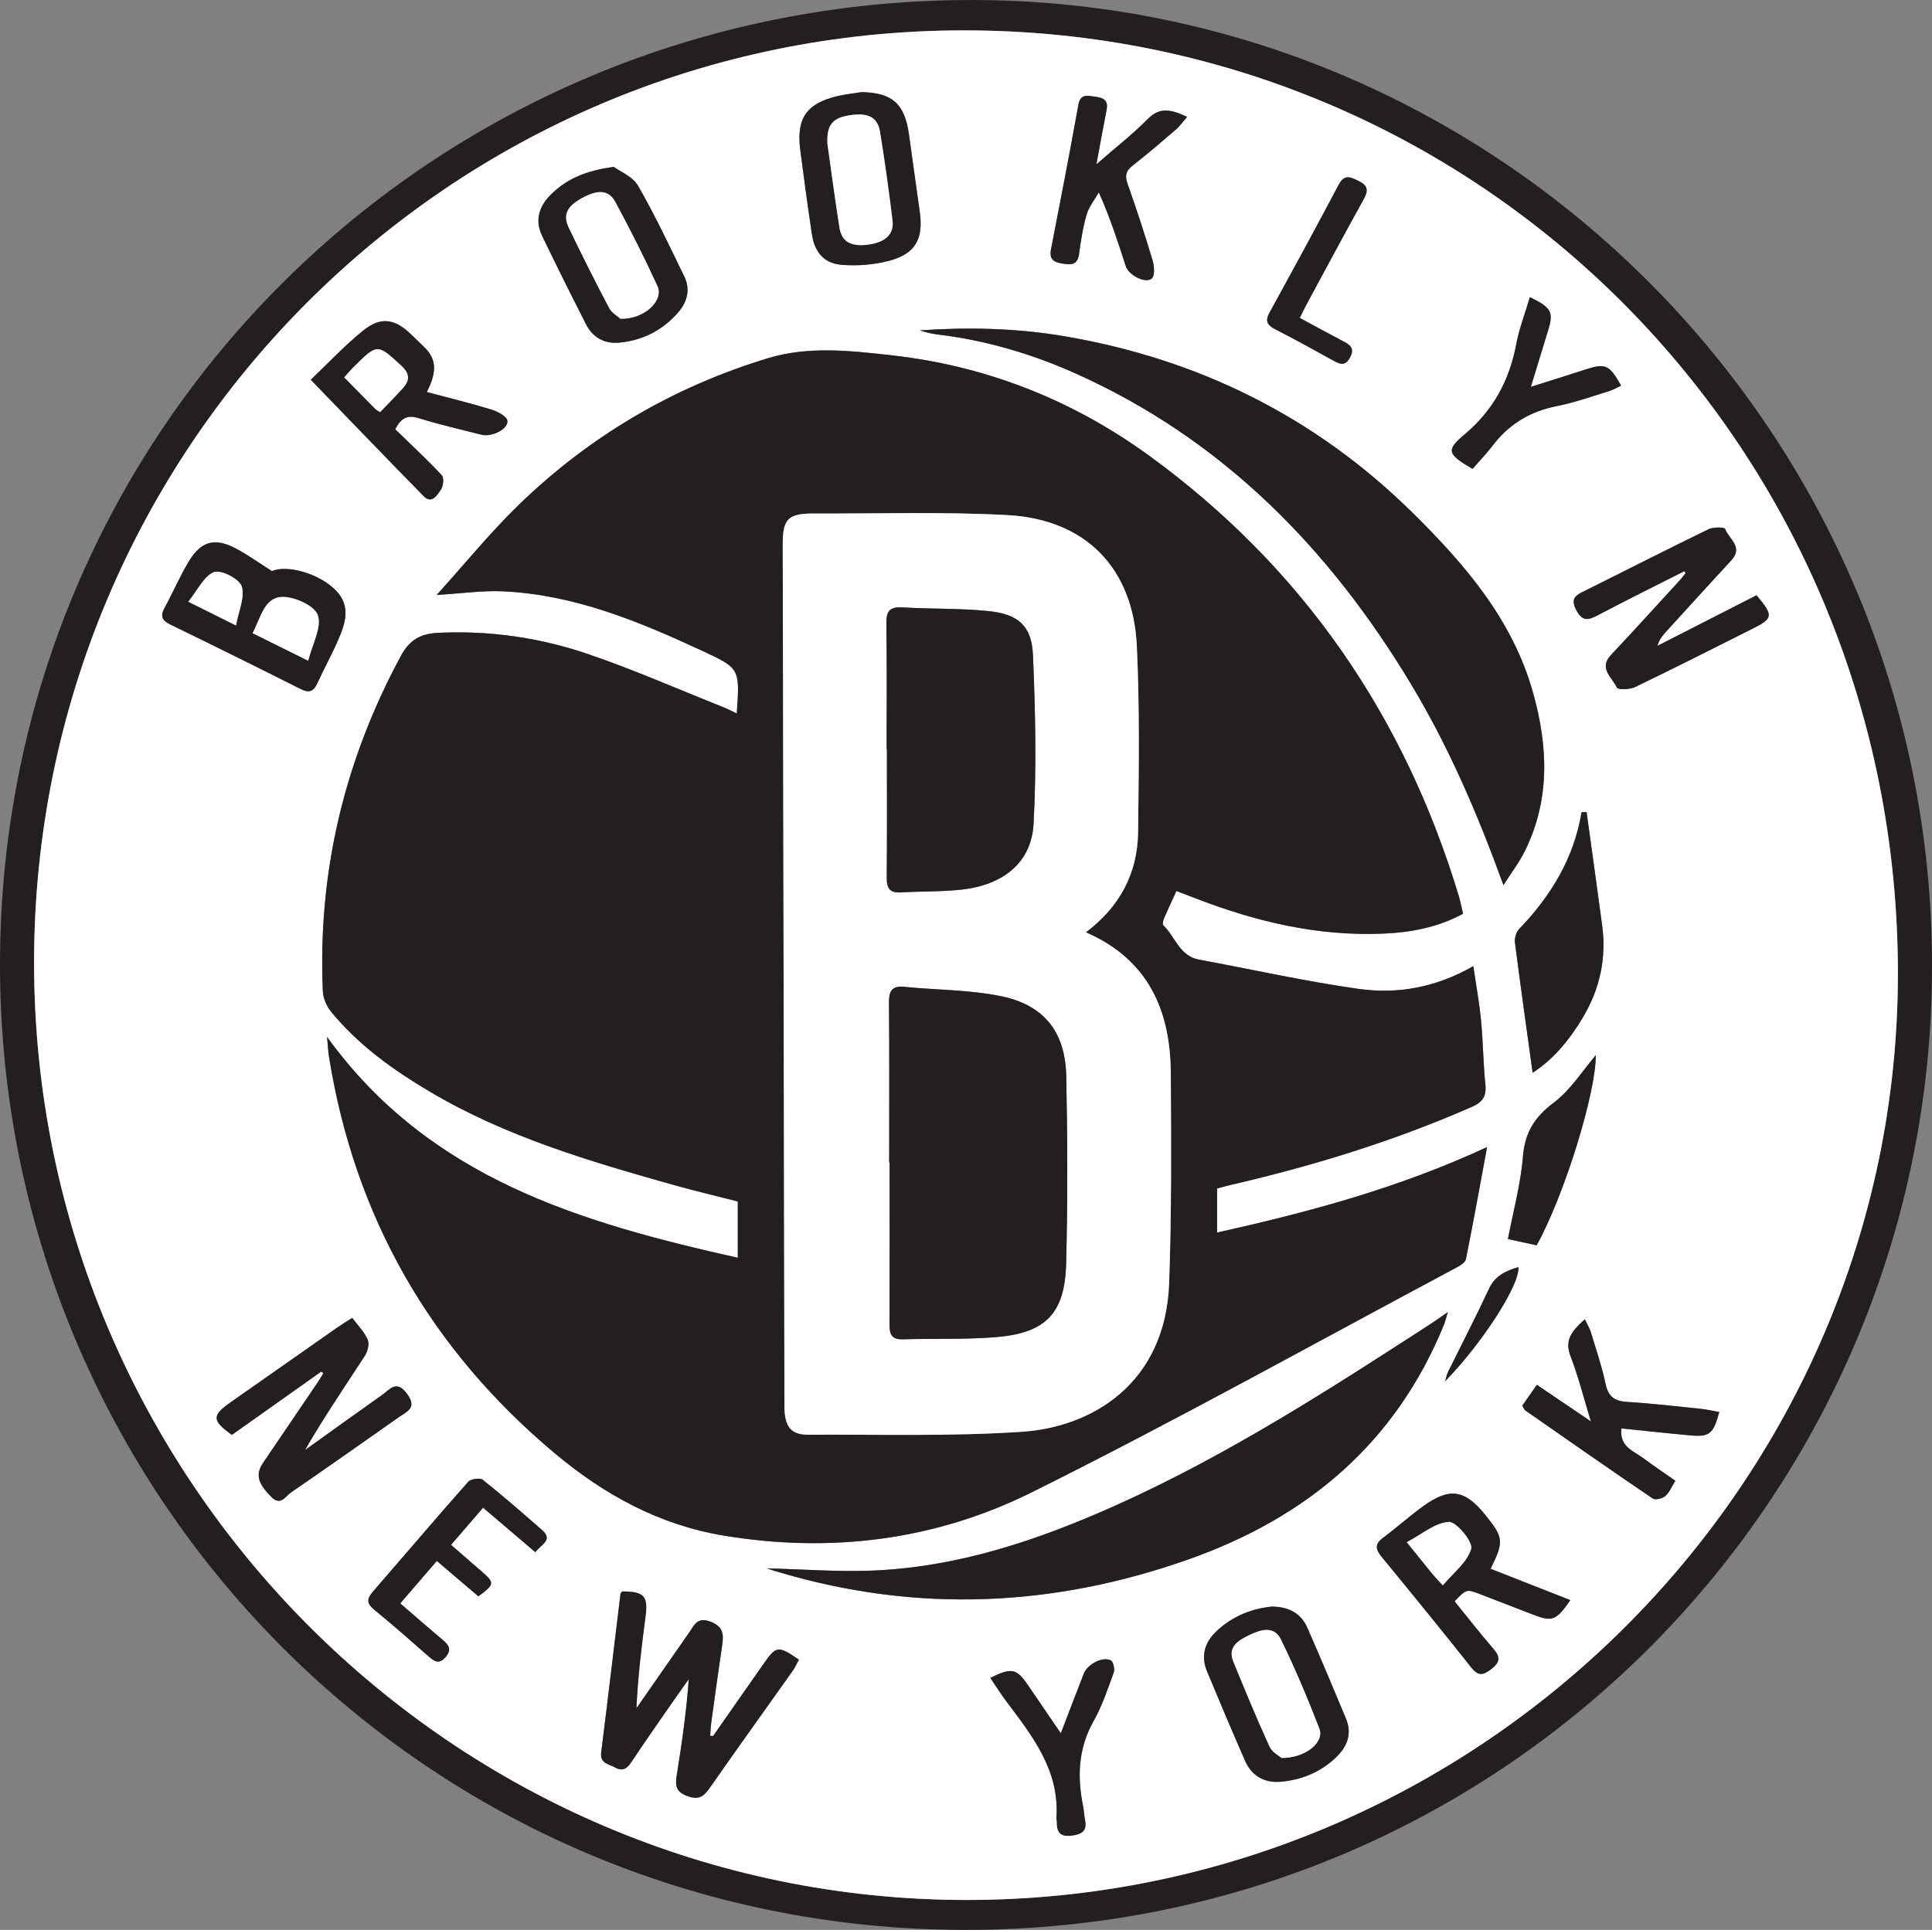 <?xml version="1.0" encoding="UTF-8"?>
<svg xmlns="http://www.w3.org/2000/svg" xmlns:xlink="http://www.w3.org/1999/xlink" width="445.33pt" height="444.95pt" viewBox="0 0 445.33 444.95" version="1.1">
<rect x="0" y="0" width="445.33" height="444.95" fill="#808080" stroke="none"/>
<defs>
<clipPath id="clip1">
  <path d="M 0 0 L 445.328 0 L 445.328 444.949 L 0 444.949 Z M 0 0 "/>
</clipPath>
</defs>
<g id="surface1">
<g clip-path="url(#clip1)" clip-rule="nonzero">
<path style=" stroke:none;fill-rule:nonzero;fill:rgb(13.699%,12.199%,12.5%);fill-opacity:1;" d="M 222.938 438.051 C 340.859 438.023 437.422 341.91 437.469 224.512 C 437.52 103.754 341.801 7.023 222.246 7.004 C 103.734 6.984 7.801 103.207 7.855 222.043 C 7.914 341.07 104.5 438.074 222.938 438.051 Z M 445.332 222.586 C 445.52 343.16 348.156 444.891 222.75 444.949 C 98.293 445.012 -0.031 344.32 0 222.34 C 0.031 98.984 99.879 -0.062 224.07 0.004 C 345.945 0.066 445.336 100.051 445.332 222.586 "/>
</g>
<path style=" stroke:none;fill-rule:nonzero;fill:rgb(100%,100%,100%);fill-opacity:1;" d="M 349.98 292.137 C 346.867 293.059 344.566 294.246 343.207 297.16 C 340.191 303.613 336.914 309.941 333.762 316.328 C 333.516 316.832 333.418 317.406 333.094 318.461 C 341.527 309.863 350.441 296.117 349.98 292.137 Z M 299.602 73.305 C 300.203 72.098 300.695 71.035 301.25 70.012 C 305.598 61.969 309.906 53.906 314.344 45.914 C 315.449 43.922 315.309 42.762 313.148 41.719 C 311.258 40.805 309.887 40.094 308.555 42.617 C 303.344 52.484 298.008 62.289 292.629 72.066 C 291.527 74.066 292.133 74.98 293.965 75.926 C 298.504 78.258 302.98 80.711 307.441 83.191 C 309.008 84.062 310.148 84.383 311.191 82.41 C 312.215 80.48 311.395 79.617 309.805 78.785 C 306.449 77.031 303.129 75.207 299.602 73.305 Z M 367.824 243.293 C 364.836 246.773 362.066 251.281 358.137 254.234 C 353.695 257.574 351.492 261.109 351.035 266.68 C 350.512 273.105 348.77 279.43 347.578 285.664 C 349.785 286.148 351.98 286.629 354.195 287.113 C 360.617 275.582 367.934 251.746 367.824 243.293 Z M 352.641 68.512 C 351.516 72.312 350.176 75.762 349.504 79.332 C 347.93 87.688 344.215 94.598 337.621 100.129 C 333.254 103.789 333.566 104.668 339.418 108.105 C 340.887 106.414 342.625 104.621 344.133 102.648 C 347.906 97.707 352.797 94.82 358.922 93.613 C 362.984 92.812 366.934 91.383 370.91 90.172 C 371.859 89.883 372.734 89.34 373.664 88.902 C 370.992 84.117 370.023 83.715 365.637 85.137 C 361.566 86.457 357.48 87.727 352.863 89.191 C 354.367 84.277 355.605 80.188 356.863 76.105 C 358.133 71.98 357.609 70.91 352.641 68.512 Z M 228.266 386.848 C 229.629 388.848 230.746 390.641 232.012 392.32 C 238.023 400.309 244.238 408.195 243.512 419.074 C 243.484 419.426 243.617 419.785 243.613 420.137 C 243.574 422.527 244.477 423.539 247.086 423.203 C 249.461 422.898 250.586 422.07 250.098 419.59 C 249.891 418.543 249.863 417.461 249.652 416.414 C 248.277 409.602 248.523 403.09 252.082 396.789 C 254.055 393.297 255.34 389.398 256.715 385.605 C 257 384.816 256.617 383.102 256.035 382.809 C 254.145 381.844 250.645 383.719 249.809 385.867 C 248.113 390.234 246.441 394.609 244.516 399.617 C 241.73 395.535 239.332 392.035 236.949 388.527 C 234.348 384.688 233.184 384.402 228.266 386.848 Z M 123.402 357.871 C 124.797 356 127.598 355.07 124.887 352.707 C 120.406 348.801 115.934 344.879 111.285 341.18 C 110.648 340.672 108.516 340.965 107.922 341.637 C 100.516 350.004 93.285 358.527 85.961 366.961 C 84.613 368.512 84.422 369.613 86.184 371.059 C 90.504 374.602 94.707 378.285 98.898 381.98 C 100.254 383.168 101.316 383.699 102.738 382.02 C 104.148 380.355 103.5 379.324 102.133 378.168 C 98.887 375.438 95.695 372.641 92.254 369.672 C 95.172 366.289 97.844 363.184 100.688 359.887 C 104.09 362.785 107.219 365.449 110.273 368.047 C 114.008 365.277 114.043 364.949 111.109 362.383 C 108.805 360.367 106.488 358.367 103.965 356.176 C 106.516 353.215 108.867 350.484 111.352 347.602 C 115.512 351.148 119.293 354.367 123.402 357.871 Z M 252.727 37.879 C 253.629 33.016 254.309 29.16 255.074 25.324 C 255.551 22.918 254.07 22.492 252.242 22.262 C 250.551 22.047 249.027 21.617 248.566 24.188 C 246.562 35.309 244.422 46.406 242.254 57.496 C 241.809 59.777 242.91 60.449 244.836 60.758 C 246.762 61.066 248.359 61.23 248.719 58.578 C 249.133 55.52 249.602 52.434 250.465 49.484 C 251 47.652 252.316 46.051 253.277 44.348 C 255.949 50.309 257.699 55.859 259.508 61.395 C 260.172 63.426 263.996 65.445 265.477 64.219 C 266.223 63.602 266.066 61.336 265.668 60.008 C 263.891 54.086 261.973 48.203 259.902 42.379 C 259.227 40.473 259.555 39.359 261.113 38.141 C 264.488 35.504 267.746 32.711 270.996 29.914 C 271.906 29.133 272.613 28.113 273.645 26.945 C 270.078 25.305 267.406 24.523 264.52 27.473 C 261.125 30.93 257.258 33.922 252.727 37.879 Z M 396.293 325.562 C 394.762 325.285 393.512 324.973 392.238 324.84 C 386.566 324.258 380.891 323.574 375.199 323.234 C 372.301 323.066 370.738 322.148 370.102 319.129 C 369.242 315.07 367.898 311.113 366.695 307.129 C 366.414 306.207 365.867 305.359 365.297 304.176 C 362.43 306.762 360.531 308.855 362.016 312.695 C 363.801 317.32 365.008 322.164 366.711 327.715 C 362.094 324.59 358.285 322.012 354.25 319.277 C 352.977 321.102 351.914 322.621 350.895 324.082 C 351.234 324.629 351.355 325.02 351.617 325.207 C 361.371 332.004 371.117 338.816 380.953 345.492 C 381.551 345.898 383.156 345.512 383.832 344.941 C 384.77 344.156 385.266 342.848 386.176 341.398 C 383.605 339.594 381.156 337.965 378.805 336.203 C 376.551 334.516 373.234 333.598 373.742 329.328 C 379.086 329.875 384.371 330.461 389.668 330.938 C 394.027 331.336 394.938 330.594 396.293 325.562 Z M 293.16 370.41 C 288.57 370.883 283.977 372.602 280.254 376.234 C 277.617 378.797 276.789 381.895 278.23 385.355 C 281.102 392.258 284.004 399.148 287.008 405.996 C 288.504 409.402 291.387 411.07 295.02 410.801 C 299.875 410.441 304.273 408.645 307.859 405.262 C 310.461 402.809 311.742 399.828 310.254 396.258 C 307.328 389.246 304.406 382.234 301.34 375.285 C 299.922 372.074 297.254 370.449 293.16 370.41 Z M 198.637 21.234 C 196.766 21.539 194.863 21.73 193.023 22.164 C 185.934 23.832 183.527 27.285 184.457 34.512 C 185.289 41.004 186.176 47.484 187.141 53.957 C 187.754 58.074 189.855 60.699 193.98 61.051 C 197.668 61.367 201.598 61.031 205.172 60.059 C 211.023 58.461 212.852 55.02 212.023 48.973 C 211.195 42.961 210.355 36.949 209.508 30.941 C 208.516 23.895 205.672 21.406 198.637 21.234 Z M 141.461 38.473 C 134.844 39.383 130.262 41.383 126.605 45.258 C 124.066 47.945 123.355 51.066 124.984 54.438 C 128.289 61.27 131.668 68.066 135.117 74.828 C 136.676 77.887 139.43 79.316 142.766 78.996 C 148.172 78.48 152.77 76.133 156.344 71.996 C 158.453 69.555 159.16 66.684 157.715 63.711 C 154.289 56.676 150.957 49.566 147.047 42.801 C 145.809 40.66 142.863 39.512 141.461 38.473 Z M 71.633 87.555 C 80.629 96.848 89.09 105.672 97.66 114.391 C 99.551 116.312 100.762 114.113 101.586 112.969 C 102.172 112.148 102.391 110.164 101.84 109.578 C 98.371 105.871 94.641 102.41 91.109 98.977 C 92.465 96.281 93.965 95.613 96.523 96.41 C 101.277 97.891 106.148 98.988 110.977 100.23 C 113.301 100.824 117.207 98.949 116.949 97 C 116.816 95.977 114.672 94.859 113.238 94.422 C 108.418 92.945 103.512 91.754 98.387 90.387 C 100.195 86.73 101.055 83.461 98.188 80.441 C 97.125 79.324 95.969 78.293 94.867 77.211 C 91 73.414 87.738 72.906 83.559 76.332 C 79.273 79.848 75.445 83.926 71.633 87.555 Z M 343.586 361.695 C 346.699 355.348 346.598 354.508 342.297 349.195 C 337.625 343.422 334.113 342.883 328.059 347.258 C 324.879 349.559 321.949 352.203 318.801 354.543 C 316.855 355.988 317.035 357.195 318.461 358.926 C 325.418 367.387 332.336 375.879 339.141 384.461 C 340.777 386.527 341.918 386.242 343.773 384.789 C 345.754 383.238 345.898 382.066 344.262 380.18 C 341.16 376.598 338.25 372.852 335.285 369.199 C 338.023 366.355 338.027 366.344 341.129 367.531 C 345.234 369.105 349.336 370.699 353.441 372.281 C 357.777 373.961 358.723 373.641 361.961 368.918 C 355.836 366.512 349.844 364.156 343.586 361.695 Z M 62.684 131.676 C 59.59 129.715 57.07 127.875 54.34 126.441 C 49.52 123.91 46.344 124.75 43.523 129.434 C 41.445 132.879 39.867 136.625 37.93 140.16 C 36.863 142.109 37.395 143.078 39.297 144.004 C 49.328 148.887 59.328 153.824 69.285 158.852 C 71.281 159.859 72.277 159.418 73.152 157.504 C 74.684 154.16 76.477 150.934 77.941 147.562 C 79.582 143.781 80.914 139.824 77.535 136.258 C 73.594 132.094 65.984 130.176 62.684 131.676 Z M 74.043 316.227 C 74.211 316.352 74.375 316.473 74.543 316.598 C 74.125 317.273 73.734 317.973 73.289 318.629 C 69.082 324.836 64.855 331.031 60.656 337.246 C 58.836 339.941 59.398 341.973 62.574 345.156 C 64.684 347.273 65.816 344.961 67.047 344.113 C 75.391 338.395 83.648 332.543 91.934 326.738 C 93.844 325.402 96.223 324.609 93.816 321.348 C 91.359 318.02 89.848 320.367 88.062 321.629 C 82.117 325.832 76.211 330.094 70.289 334.332 C 74.625 326.801 79.438 319.75 84.09 312.598 C 84.742 311.598 85.18 309.863 84.758 308.879 C 83.992 307.094 82.504 305.617 81.199 303.848 C 79.828 304.727 78.715 305.391 77.66 306.129 C 69.465 311.859 61.281 317.602 53.098 323.348 C 48.816 326.355 48.848 327.535 53.453 330.82 C 60.277 325.984 67.16 321.105 74.043 316.227 Z M 388.246 131.684 C 388.344 131.824 388.441 131.965 388.535 132.105 C 388.125 132.629 387.746 133.184 387.301 133.672 C 381.988 139.461 376.719 145.285 371.336 151.008 C 368.371 154.16 371.703 156.211 372.684 158.539 C 372.891 159.027 375.637 159.008 376.828 158.434 C 385.934 154.047 394.949 149.473 403.984 144.938 C 408.75 142.539 408.824 141.961 404.891 137.238 C 397.324 141.105 389.68 145.008 382.035 148.91 C 382.438 147.504 383.156 146.605 383.93 145.754 C 388.98 140.207 394.023 134.656 399.105 129.141 C 401.914 126.094 398.445 124.219 397.633 121.922 C 397.492 121.527 394.914 121.488 393.82 122.02 C 384.305 126.645 374.867 131.445 365.398 136.176 C 363.52 137.113 361.816 137.746 363.32 140.621 C 364.773 143.395 366.137 142.988 368.355 141.816 C 374.934 138.34 381.609 135.047 388.246 131.684 Z M 353.277 247.34 C 358.109 244.203 361.797 239.719 364.852 234.586 C 368.77 228.004 370.312 220.957 369.301 213.375 C 368.137 204.652 366.91 195.938 365.711 187.219 C 365.324 187.234 364.941 187.254 364.555 187.27 C 362.789 197.906 357.473 206.598 350.137 214.227 C 349.469 214.922 349.07 216.297 349.195 217.27 C 350.457 227.156 351.855 237.027 353.277 247.34 Z M 164.367 400.254 C 164.145 400.238 163.926 400.227 163.703 400.211 C 163.781 399.184 163.809 398.148 163.949 397.133 C 164.758 391.242 165.566 385.348 166.438 379.465 C 166.805 376.973 166.871 375.082 163.777 373.891 C 160.691 372.703 160.023 374.723 158.852 376.395 C 154.785 382.203 150.746 388.031 146.695 393.848 C 147.023 386.598 147.898 379.566 148.809 372.539 C 149.402 367.977 148.418 366.93 143.426 366.922 C 143.285 367.109 143.047 367.285 143.02 367.488 C 141.539 379.652 140.117 391.824 138.582 403.98 C 138.25 406.602 140.246 406.664 141.738 407.484 C 143.555 408.484 144.555 407.73 145.539 406.246 C 147.91 402.676 150.352 399.156 152.789 395.633 C 154.758 392.785 156.77 389.965 158.762 387.133 C 158.223 394.734 157.148 402.02 155.996 409.293 C 155.656 411.457 155.66 413.016 158.258 414.027 C 160.797 415.016 162.066 414.41 163.52 412.324 C 169.84 403.242 176.316 394.266 182.711 385.234 C 183.285 384.418 183.691 383.48 184.152 382.641 C 179.34 379.363 178.926 379.426 176.023 383.586 C 172.141 389.145 168.254 394.695 164.367 400.254 Z M 176.738 361.594 C 177.797 361.922 178.785 362.254 179.789 362.547 C 211.559 371.922 242.934 370.516 274.086 359.477 C 301.414 349.789 321.715 332.652 332.828 305.438 C 333.137 304.68 333.312 303.863 333.723 302.504 C 332.176 303.582 331.227 304.289 330.23 304.934 C 306.578 320.277 282.883 335.57 257.062 347.133 C 239.168 355.145 220.691 361.363 200.879 362.117 C 192.953 362.418 184.992 361.797 176.738 361.594 Z M 346.547 204.07 C 348.234 201.406 350.191 198.867 351.566 196.047 C 357.324 184.27 356.824 172.113 353.406 159.828 C 348.695 142.875 337.613 130.062 325.535 118.156 C 303.18 96.125 276.234 82.762 245.289 77.512 C 234.27 75.641 223.172 75.41 212.027 76.164 C 213.383 76.621 214.754 76.949 216.145 77.117 C 227.223 78.457 237.824 81.574 247.965 86.121 C 281.797 101.289 306.441 126.453 325.285 157.797 C 333.961 172.227 340.57 187.605 346.547 204.07 Z M 169.828 164.492 C 168.551 163.898 167.629 163.406 166.66 163.023 C 156.285 158.895 146.047 154.375 135.488 150.781 C 124.395 147.004 112.844 145.336 101.031 145.902 C 97.043 146.094 94.457 147.418 92.406 151.219 C 79.371 175.375 73.238 201.074 74.41 228.484 C 74.477 230.105 75.258 231.969 76.297 233.234 C 82.648 240.98 90.672 246.723 99.227 251.777 C 116.621 262.051 135.793 267.711 155.047 273.137 C 160.035 274.543 165.09 275.73 170.062 277.004 C 170.062 281.344 170.062 285.348 170.062 289.988 C 133.703 281.844 98.953 271.684 75.387 239.066 C 75.582 241.105 75.637 242.406 75.84 243.68 C 81.785 280.602 99.184 311.004 127.82 335.016 C 139.234 344.59 151.879 351.555 166.785 354.035 C 191.523 358.145 215.605 355.109 237.801 344.07 C 270.91 327.605 303.238 309.559 335.883 292.152 C 336.676 291.727 337.754 291.039 337.898 290.312 C 339.559 282.027 341.062 273.707 342.777 264.465 C 322.137 274.031 301.641 279.449 280.539 284.18 C 280.539 280.535 280.539 277.375 280.539 274.012 C 281.652 273.723 282.781 273.398 283.93 273.133 C 302.859 268.746 321.355 263.043 339.184 255.234 C 341.586 254.184 342.66 252.918 342.391 250.184 C 341.891 245.215 341.852 240.195 341.375 235.223 C 340.988 231.176 340.246 227.16 339.609 222.754 C 330.945 227.703 322.094 229.262 313.137 227.992 C 300.801 226.25 288.609 223.512 276.348 221.242 C 271.84 220.41 270.895 215.938 268.133 213.324 C 267.891 213.094 268.113 212.195 268.328 211.695 C 269.215 209.629 270.176 207.594 271.172 205.422 C 272.699 206.008 274.133 206.551 275.559 207.105 C 289.449 212.492 303.73 215.879 318.742 215.258 C 325.18 214.992 331.434 213.82 337.227 210.672 C 336.863 209.129 336.633 207.844 336.258 206.598 C 323.703 165.012 300.301 130.953 265.18 105.277 C 247.477 92.34 227.574 84.414 205.691 81.938 C 196.109 80.855 186.391 79.73 176.973 82.598 C 155.195 89.223 136.004 100.492 119.66 116.316 C 113.059 122.711 107.227 129.906 100.652 137.172 C 106.477 136.82 111.219 136.117 115.918 136.332 C 132.301 137.082 147.156 143.215 161.777 150.008 C 170.555 154.086 170.551 154.094 169.828 164.492 Z M 222.938 438.051 C 104.5 438.074 7.914 341.07 7.855 222.043 C 7.801 103.207 103.734 6.984 222.246 7.004 C 341.801 7.023 437.52 103.754 437.469 224.512 C 437.422 341.91 340.859 438.023 222.938 438.051 "/>
<path style=" stroke:none;fill-rule:nonzero;fill:rgb(13.699%,12.199%,12.5%);fill-opacity:1;" d="M 250.277 214.949 C 258.188 209.012 262.223 201.254 262.332 191.809 C 262.496 177.527 262.711 163.219 262.043 148.961 C 261.195 130.945 250.211 119.719 232.18 118.754 C 217.34 117.961 202.43 118.445 187.555 118.395 C 181.648 118.375 180.41 119.656 180.422 125.547 C 180.488 156.742 180.555 187.941 180.613 219.137 C 180.684 254.145 180.746 289.152 180.816 324.16 C 180.824 328.859 182.25 330.797 186.289 330.777 C 202.715 330.703 219.191 331.195 235.559 330.105 C 251.699 329.031 268.633 319.016 269.484 295.848 C 270.074 279.797 269.949 263.715 269.875 247.645 C 269.809 233.141 264.84 221.297 250.277 214.949 Z M 169.828 164.492 C 170.551 154.094 170.555 154.086 161.777 150.008 C 147.156 143.215 132.301 137.082 115.918 136.332 C 111.219 136.117 106.477 136.82 100.652 137.172 C 107.227 129.906 113.059 122.711 119.66 116.316 C 136.004 100.492 155.195 89.223 176.973 82.598 C 186.391 79.73 196.109 80.855 205.691 81.938 C 227.574 84.414 247.477 92.34 265.18 105.277 C 300.301 130.953 323.703 165.012 336.258 206.598 C 336.633 207.844 336.863 209.129 337.227 210.672 C 331.434 213.82 325.18 214.992 318.742 215.258 C 303.73 215.879 289.449 212.492 275.559 207.105 C 274.133 206.551 272.699 206.008 271.172 205.422 C 270.176 207.594 269.215 209.629 268.328 211.695 C 268.113 212.195 267.891 213.094 268.133 213.324 C 270.895 215.938 271.84 220.41 276.348 221.242 C 288.609 223.512 300.801 226.25 313.137 227.992 C 322.094 229.262 330.945 227.703 339.609 222.754 C 340.246 227.16 340.988 231.176 341.375 235.223 C 341.852 240.195 341.891 245.215 342.391 250.184 C 342.66 252.918 341.586 254.184 339.184 255.234 C 321.355 263.043 302.859 268.746 283.93 273.133 C 282.781 273.398 281.652 273.723 280.539 274.012 C 280.539 277.375 280.539 280.535 280.539 284.18 C 301.641 279.449 322.137 274.031 342.777 264.465 C 341.062 273.707 339.559 282.027 337.898 290.312 C 337.754 291.039 336.676 291.727 335.883 292.152 C 303.238 309.559 270.91 327.605 237.801 344.07 C 215.605 355.109 191.523 358.145 166.785 354.035 C 151.879 351.555 139.234 344.59 127.82 335.016 C 99.184 311.004 81.785 280.602 75.84 243.68 C 75.637 242.406 75.582 241.105 75.387 239.066 C 98.953 271.684 133.703 281.844 170.062 289.988 C 170.062 285.348 170.062 281.344 170.062 277.004 C 165.09 275.73 160.035 274.543 155.047 273.137 C 135.793 267.711 116.621 262.051 99.227 251.777 C 90.672 246.723 82.648 240.98 76.297 233.234 C 75.258 231.969 74.477 230.105 74.41 228.484 C 73.238 201.074 79.371 175.375 92.406 151.219 C 94.457 147.418 97.043 146.094 101.031 145.902 C 112.844 145.336 124.395 147.004 135.488 150.781 C 146.047 154.375 156.285 158.895 166.66 163.023 C 167.629 163.406 168.551 163.898 169.828 164.492 "/>
<path style=" stroke:none;fill-rule:nonzero;fill:rgb(13.699%,12.199%,12.5%);fill-opacity:1;" d="M 346.547 204.07 C 340.57 187.605 333.961 172.227 325.285 157.797 C 306.441 126.453 281.797 101.289 247.965 86.121 C 237.824 81.574 227.223 78.457 216.145 77.117 C 214.754 76.949 213.383 76.621 212.027 76.164 C 223.172 75.41 234.27 75.641 245.289 77.512 C 276.234 82.762 303.18 96.125 325.535 118.156 C 337.613 130.062 348.695 142.875 353.406 159.828 C 356.824 172.113 357.324 184.27 351.566 196.047 C 350.191 198.867 348.234 201.406 346.547 204.07 "/>
<path style=" stroke:none;fill-rule:nonzero;fill:rgb(13.699%,12.199%,12.5%);fill-opacity:1;" d="M 176.738 361.594 C 184.992 361.797 192.953 362.418 200.879 362.117 C 220.691 361.363 239.168 355.145 257.062 347.133 C 282.883 335.57 306.578 320.277 330.23 304.934 C 331.227 304.289 332.176 303.582 333.723 302.504 C 333.312 303.863 333.137 304.68 332.828 305.438 C 321.715 332.652 301.414 349.789 274.086 359.477 C 242.934 370.516 211.559 371.922 179.789 362.547 C 178.785 362.254 177.797 361.922 176.738 361.594 "/>
<path style=" stroke:none;fill-rule:nonzero;fill:rgb(13.699%,12.199%,12.5%);fill-opacity:1;" d="M 164.367 400.254 C 168.254 394.695 172.141 389.145 176.023 383.586 C 178.926 379.426 179.34 379.363 184.152 382.641 C 183.691 383.48 183.285 384.418 182.711 385.234 C 176.316 394.266 169.84 403.242 163.52 412.324 C 162.066 414.41 160.797 415.016 158.258 414.027 C 155.66 413.016 155.656 411.457 155.996 409.293 C 157.148 402.02 158.223 394.734 158.762 387.133 C 156.77 389.965 154.758 392.785 152.789 395.633 C 150.352 399.156 147.91 402.676 145.539 406.246 C 144.555 407.73 143.555 408.484 141.738 407.484 C 140.246 406.664 138.25 406.602 138.582 403.98 C 140.117 391.824 141.539 379.652 143.02 367.488 C 143.047 367.285 143.285 367.109 143.43 366.922 C 148.418 366.93 149.402 367.977 148.809 372.539 C 147.898 379.566 147.023 386.598 146.695 393.848 C 150.746 388.031 154.785 382.203 158.852 376.395 C 160.023 374.723 160.691 372.703 163.777 373.891 C 166.871 375.082 166.805 376.973 166.438 379.465 C 165.566 385.348 164.758 391.242 163.949 397.133 C 163.809 398.148 163.781 399.184 163.703 400.211 C 163.926 400.227 164.145 400.238 164.367 400.254 "/>
<path style=" stroke:none;fill-rule:nonzero;fill:rgb(13.699%,12.199%,12.5%);fill-opacity:1;" d="M 353.277 247.34 C 351.855 237.027 350.457 227.156 349.195 217.27 C 349.07 216.297 349.469 214.922 350.137 214.227 C 357.473 206.598 362.789 197.906 364.555 187.27 C 364.941 187.254 365.324 187.234 365.711 187.219 C 366.91 195.938 368.137 204.652 369.301 213.375 C 370.312 220.957 368.77 228.004 364.852 234.586 C 361.797 239.719 358.109 244.203 353.277 247.34 "/>
<path style=" stroke:none;fill-rule:nonzero;fill:rgb(13.699%,12.199%,12.5%);fill-opacity:1;" d="M 388.246 131.684 C 381.609 135.047 374.934 138.34 368.355 141.816 C 366.137 142.988 364.773 143.395 363.32 140.621 C 361.816 137.746 363.52 137.113 365.398 136.176 C 374.867 131.445 384.305 126.645 393.82 122.02 C 394.914 121.488 397.492 121.527 397.633 121.922 C 398.445 124.219 401.914 126.094 399.105 129.141 C 394.023 134.656 388.98 140.207 383.93 145.754 C 383.156 146.605 382.438 147.504 382.035 148.91 C 389.68 145.008 397.324 141.105 404.891 137.238 C 408.824 141.961 408.75 142.539 403.984 144.938 C 394.949 149.473 385.934 154.047 376.828 158.434 C 375.637 159.008 372.891 159.027 372.684 158.539 C 371.703 156.211 368.371 154.16 371.336 151.008 C 376.719 145.285 381.988 139.461 387.301 133.672 C 387.746 133.184 388.125 132.629 388.535 132.105 C 388.441 131.965 388.344 131.824 388.246 131.684 "/>
<path style=" stroke:none;fill-rule:nonzero;fill:rgb(13.699%,12.199%,12.5%);fill-opacity:1;" d="M 74.043 316.227 C 67.16 321.105 60.277 325.984 53.453 330.82 C 48.848 327.535 48.816 326.355 53.098 323.348 C 61.281 317.602 69.465 311.859 77.66 306.129 C 78.715 305.391 79.828 304.727 81.199 303.848 C 82.504 305.617 83.992 307.094 84.758 308.879 C 85.18 309.863 84.742 311.598 84.09 312.598 C 79.438 319.75 74.625 326.801 70.289 334.332 C 76.211 330.094 82.117 325.832 88.062 321.629 C 89.848 320.367 91.359 318.02 93.816 321.348 C 96.223 324.609 93.844 325.402 91.934 326.738 C 83.648 332.543 75.391 338.395 67.047 344.113 C 65.816 344.961 64.684 347.273 62.574 345.156 C 59.398 341.973 58.836 339.941 60.656 337.246 C 64.855 331.031 69.082 324.836 73.289 318.629 C 73.734 317.973 74.125 317.273 74.543 316.598 C 74.375 316.473 74.211 316.352 74.043 316.227 "/>
<path style=" stroke:none;fill-rule:nonzero;fill:rgb(13.699%,12.199%,12.5%);fill-opacity:1;" d="M 43.398 138.73 C 47.328 140.688 50.371 142.199 54.395 144.199 C 55.008 140.812 56.508 137.625 55.715 135.18 C 55.156 133.453 50.945 131.301 49.336 131.906 C 47.035 132.773 45.617 135.992 43.398 138.73 Z M 71.039 152.332 C 71.996 148.48 74.219 144.598 73.254 141.82 C 72.488 139.617 67.758 137.48 64.906 137.629 C 60.883 137.836 60.078 142.492 58.219 145.98 C 62.316 148.012 66.199 149.934 71.039 152.332 Z M 62.684 131.676 C 65.984 130.176 73.594 132.094 77.535 136.258 C 80.914 139.824 79.582 143.781 77.941 147.562 C 76.477 150.934 74.684 154.16 73.152 157.504 C 72.277 159.418 71.281 159.859 69.285 158.852 C 59.328 153.824 49.328 148.887 39.297 144.004 C 37.395 143.078 36.863 142.109 37.93 140.16 C 39.867 136.625 41.445 132.879 43.523 129.434 C 46.344 124.75 49.52 123.91 54.34 126.441 C 57.07 127.875 59.59 129.715 62.684 131.676 "/>
<path style=" stroke:none;fill-rule:nonzero;fill:rgb(13.699%,12.199%,12.5%);fill-opacity:1;" d="M 332.578 365.504 C 334.98 362.629 338.215 360.191 339.109 357.082 C 339.562 355.504 335.688 350.789 333.961 350.887 C 330.773 351.062 327.73 353.746 324.273 355.57 C 326.703 358.59 328.469 360.793 330.258 362.98 C 330.777 363.613 331.363 364.188 332.578 365.504 Z M 343.586 361.695 C 349.844 364.156 355.836 366.512 361.961 368.918 C 358.723 373.641 357.777 373.961 353.441 372.281 C 349.336 370.699 345.234 369.105 341.129 367.531 C 338.027 366.344 338.023 366.355 335.285 369.199 C 338.25 372.852 341.16 376.598 344.262 380.18 C 345.898 382.066 345.754 383.238 343.773 384.789 C 341.918 386.242 340.777 386.527 339.141 384.461 C 332.336 375.879 325.418 367.387 318.461 358.926 C 317.035 357.195 316.855 355.988 318.801 354.543 C 321.949 352.203 324.879 349.559 328.059 347.258 C 334.113 342.883 337.625 343.422 342.297 349.195 C 346.598 354.508 346.699 355.348 343.586 361.695 "/>
<path style=" stroke:none;fill-rule:nonzero;fill:rgb(13.699%,12.199%,12.5%);fill-opacity:1;" d="M 87.609 95.02 C 89.383 93.16 91.219 91.336 92.934 89.402 C 94.551 87.586 94.391 86.047 92.457 84.273 C 86.973 79.258 87.043 79.164 81.621 84.516 C 80.82 85.305 80.098 86.176 79.352 87 C 81.875 89.57 84.191 91.938 86.523 94.289 C 86.766 94.535 87.105 94.688 87.609 95.02 Z M 71.633 87.555 C 75.445 83.926 79.273 79.848 83.559 76.332 C 87.738 72.906 91 73.414 94.867 77.211 C 95.969 78.293 97.125 79.324 98.188 80.441 C 101.055 83.461 100.195 86.73 98.387 90.387 C 103.512 91.754 108.418 92.945 113.238 94.422 C 114.672 94.859 116.816 95.977 116.949 97 C 117.207 98.949 113.301 100.824 110.977 100.23 C 106.148 98.988 101.277 97.891 96.523 96.41 C 93.965 95.613 92.465 96.281 91.109 98.977 C 94.641 102.41 98.371 105.871 101.84 109.578 C 102.391 110.164 102.172 112.148 101.586 112.969 C 100.762 114.113 99.551 116.312 97.66 114.391 C 89.09 105.672 80.629 96.848 71.633 87.555 "/>
<path style=" stroke:none;fill-rule:nonzero;fill:rgb(13.699%,12.199%,12.5%);fill-opacity:1;" d="M 143.023 73.484 C 148.469 73.656 153.07 69.293 151.555 65.988 C 148.547 59.422 145.285 52.961 141.859 46.602 C 140.312 43.734 137.805 43.645 134.109 45.691 C 130.656 47.602 129.691 49.562 131.129 52.551 C 134.113 58.746 137.184 64.898 140.395 70.977 C 141.031 72.184 142.465 72.973 143.023 73.484 Z M 141.461 38.473 C 142.863 39.512 145.809 40.66 147.047 42.801 C 150.957 49.566 154.289 56.676 157.715 63.711 C 159.16 66.684 158.453 69.555 156.344 71.996 C 152.77 76.133 148.172 78.48 142.766 78.996 C 139.43 79.316 136.676 77.887 135.117 74.828 C 131.668 68.066 128.289 61.27 124.984 54.438 C 123.355 51.066 124.066 47.945 126.605 45.258 C 130.262 41.383 134.844 39.383 141.461 38.473 "/>
<path style=" stroke:none;fill-rule:nonzero;fill:rgb(13.699%,12.199%,12.5%);fill-opacity:1;" d="M 190.727 33.188 C 191.535 38.898 192.426 45.715 193.504 52.504 C 194.023 55.781 196.23 56.938 200.188 56.387 C 204.094 55.844 206.109 54 205.727 50.84 C 204.898 44.02 203.961 37.203 202.852 30.426 C 202.285 26.953 200.055 25.91 195.758 26.59 C 191.953 27.191 190.504 28.754 190.727 33.188 Z M 198.637 21.234 C 205.672 21.406 208.516 23.895 209.508 30.941 C 210.355 36.949 211.195 42.961 212.023 48.973 C 212.852 55.02 211.023 58.461 205.172 60.059 C 201.598 61.031 197.668 61.367 193.98 61.051 C 189.855 60.699 187.754 58.074 187.141 53.957 C 186.176 47.484 185.289 41.004 184.457 34.512 C 183.527 27.285 185.934 23.832 193.023 22.164 C 194.863 21.73 196.766 21.539 198.637 21.234 "/>
<path style=" stroke:none;fill-rule:nonzero;fill:rgb(13.699%,12.199%,12.5%);fill-opacity:1;" d="M 295.398 405.309 C 300.914 405.355 305.324 401.695 304.113 398.551 C 301.43 391.594 298.531 384.695 295.262 378 C 293.605 374.613 290.363 375.805 287.754 377.082 C 285.375 378.246 282.922 379.746 284.281 383.074 C 286.965 389.656 289.691 396.227 292.633 402.695 C 293.211 403.977 294.82 404.789 295.398 405.309 Z M 293.16 370.41 C 297.254 370.449 299.922 372.074 301.34 375.285 C 304.406 382.234 307.328 389.246 310.254 396.258 C 311.742 399.828 310.461 402.809 307.859 405.262 C 304.273 408.645 299.875 410.441 295.02 410.801 C 291.387 411.07 288.504 409.402 287.008 405.996 C 284.004 399.148 281.102 392.258 278.23 385.355 C 276.789 381.895 277.617 378.797 280.254 376.234 C 283.977 372.602 288.57 370.883 293.16 370.41 "/>
<path style=" stroke:none;fill-rule:nonzero;fill:rgb(13.699%,12.199%,12.5%);fill-opacity:1;" d="M 396.293 325.562 C 394.938 330.594 394.027 331.336 389.668 330.938 C 384.371 330.461 379.086 329.875 373.742 329.328 C 373.234 333.598 376.551 334.516 378.805 336.203 C 381.156 337.965 383.605 339.594 386.176 341.398 C 385.266 342.848 384.77 344.156 383.832 344.941 C 383.156 345.512 381.551 345.898 380.953 345.492 C 371.117 338.816 361.371 332.004 351.617 325.207 C 351.355 325.02 351.234 324.629 350.895 324.082 C 351.914 322.621 352.977 321.102 354.25 319.277 C 358.285 322.012 362.094 324.59 366.711 327.715 C 365.008 322.164 363.801 317.32 362.016 312.695 C 360.531 308.855 362.43 306.762 365.297 304.176 C 365.867 305.359 366.414 306.207 366.695 307.129 C 367.898 311.113 369.242 315.07 370.102 319.129 C 370.738 322.148 372.301 323.066 375.199 323.234 C 380.891 323.574 386.566 324.258 392.238 324.84 C 393.512 324.973 394.762 325.285 396.293 325.562 "/>
<path style=" stroke:none;fill-rule:nonzero;fill:rgb(13.699%,12.199%,12.5%);fill-opacity:1;" d="M 252.727 37.879 C 257.258 33.922 261.125 30.93 264.52 27.473 C 267.406 24.523 270.078 25.305 273.645 26.945 C 272.613 28.113 271.906 29.133 270.996 29.914 C 267.746 32.711 264.488 35.504 261.113 38.141 C 259.555 39.359 259.227 40.473 259.902 42.379 C 261.973 48.203 263.891 54.086 265.668 60.008 C 266.066 61.336 266.223 63.602 265.477 64.219 C 263.996 65.445 260.172 63.426 259.508 61.395 C 257.699 55.859 255.949 50.309 253.277 44.348 C 252.316 46.051 251 47.652 250.465 49.484 C 249.602 52.434 249.133 55.52 248.719 58.578 C 248.359 61.23 246.762 61.066 244.836 60.758 C 242.91 60.449 241.809 59.777 242.254 57.496 C 244.422 46.406 246.562 35.309 248.566 24.188 C 249.027 21.617 250.551 22.047 252.242 22.262 C 254.07 22.492 255.551 22.918 255.074 25.324 C 254.309 29.16 253.629 33.016 252.727 37.879 "/>
<path style=" stroke:none;fill-rule:nonzero;fill:rgb(13.699%,12.199%,12.5%);fill-opacity:1;" d="M 123.402 357.871 C 119.293 354.367 115.512 351.148 111.352 347.602 C 108.867 350.484 106.516 353.215 103.965 356.176 C 106.488 358.367 108.805 360.367 111.109 362.383 C 114.043 364.949 114.008 365.277 110.273 368.047 C 107.219 365.449 104.09 362.785 100.688 359.887 C 97.844 363.184 95.172 366.289 92.254 369.672 C 95.695 372.641 98.887 375.438 102.133 378.168 C 103.5 379.324 104.148 380.355 102.738 382.02 C 101.316 383.699 100.254 383.168 98.898 381.98 C 94.707 378.285 90.504 374.602 86.184 371.059 C 84.422 369.613 84.613 368.512 85.961 366.961 C 93.285 358.527 100.516 350.004 107.922 341.637 C 108.516 340.965 110.648 340.672 111.285 341.18 C 115.934 344.879 120.406 348.801 124.887 352.707 C 127.598 355.07 124.797 356 123.402 357.871 "/>
<path style=" stroke:none;fill-rule:nonzero;fill:rgb(13.699%,12.199%,12.5%);fill-opacity:1;" d="M 228.266 386.848 C 233.184 384.402 234.348 384.688 236.949 388.527 C 239.332 392.035 241.73 395.535 244.516 399.617 C 246.441 394.609 248.113 390.234 249.809 385.867 C 250.645 383.719 254.145 381.844 256.035 382.809 C 256.617 383.102 257 384.816 256.715 385.605 C 255.34 389.398 254.055 393.297 252.082 396.789 C 248.523 403.09 248.277 409.602 249.652 416.414 C 249.863 417.461 249.891 418.543 250.098 419.59 C 250.586 422.07 249.461 422.898 247.086 423.203 C 244.477 423.539 243.574 422.527 243.613 420.137 C 243.617 419.785 243.484 419.426 243.512 419.074 C 244.238 408.195 238.023 400.309 232.012 392.32 C 230.746 390.641 229.629 388.848 228.266 386.848 "/>
<path style=" stroke:none;fill-rule:nonzero;fill:rgb(13.699%,12.199%,12.5%);fill-opacity:1;" d="M 352.641 68.512 C 357.609 70.91 358.133 71.98 356.863 76.105 C 355.605 80.188 354.367 84.277 352.863 89.191 C 357.48 87.727 361.566 86.457 365.637 85.137 C 370.023 83.715 370.992 84.117 373.664 88.902 C 372.734 89.34 371.859 89.883 370.91 90.172 C 366.934 91.383 362.984 92.812 358.922 93.613 C 352.797 94.82 347.906 97.707 344.133 102.648 C 342.625 104.621 340.887 106.414 339.418 108.105 C 333.566 104.668 333.254 103.789 337.621 100.129 C 344.215 94.598 347.93 87.688 349.504 79.332 C 350.176 75.762 351.516 72.312 352.641 68.512 "/>
<path style=" stroke:none;fill-rule:nonzero;fill:rgb(13.699%,12.199%,12.5%);fill-opacity:1;" d="M 367.824 243.293 C 367.934 251.746 360.617 275.582 354.195 287.113 C 351.98 286.629 349.785 286.148 347.578 285.664 C 348.77 279.43 350.512 273.105 351.035 266.68 C 351.492 261.109 353.695 257.574 358.137 254.234 C 362.066 251.281 364.836 246.773 367.824 243.293 "/>
<path style=" stroke:none;fill-rule:nonzero;fill:rgb(13.699%,12.199%,12.5%);fill-opacity:1;" d="M 299.602 73.305 C 303.129 75.207 306.449 77.031 309.805 78.785 C 311.395 79.617 312.215 80.48 311.191 82.41 C 310.148 84.383 309.008 84.062 307.441 83.191 C 302.98 80.711 298.504 78.258 293.965 75.926 C 292.133 74.98 291.527 74.066 292.629 72.066 C 298.008 62.289 303.344 52.484 308.555 42.617 C 309.887 40.094 311.258 40.805 313.148 41.719 C 315.309 42.762 315.449 43.922 314.344 45.914 C 309.906 53.906 305.598 61.969 301.25 70.012 C 300.695 71.035 300.203 72.098 299.602 73.305 "/>
<path style=" stroke:none;fill-rule:nonzero;fill:rgb(13.699%,12.199%,12.5%);fill-opacity:1;" d="M 349.98 292.137 C 350.441 296.117 341.527 309.863 333.094 318.461 C 333.418 317.406 333.516 316.832 333.762 316.328 C 336.914 309.941 340.191 303.613 343.207 297.16 C 344.566 294.246 346.867 293.059 349.98 292.137 "/>
<path style=" stroke:none;fill-rule:nonzero;fill:rgb(100%,100%,100%);fill-opacity:1;" d="M 204.371 172.719 C 204.391 172.719 204.414 172.719 204.434 172.719 C 204.434 182.605 204.488 192.492 204.395 202.379 C 204.371 204.805 205.121 205.898 207.66 205.75 C 212.293 205.477 216.965 205.609 221.566 205.113 C 231.27 204.07 237.766 198.848 238.238 189.93 C 238.93 177.004 238.664 163.992 238.098 151.047 C 237.805 144.293 234.723 141.59 227.879 140.895 C 221.266 140.223 214.566 140.43 207.922 140.039 C 204.965 139.863 204.281 141.047 204.32 143.773 C 204.449 153.418 204.371 163.066 204.371 172.719 Z M 204.961 268 C 204.992 268 205.023 268 205.055 268 C 205.055 280.371 205.078 292.742 205.035 305.113 C 205.027 307.258 205.246 308.863 208.027 308.785 C 215.16 308.578 222.32 308.859 229.418 308.297 C 240.996 307.379 245.445 302.895 245.746 291.34 C 246.117 276.957 246.07 262.555 245.773 248.168 C 245.562 237.938 240.699 231.715 230.734 229.676 C 223.465 228.188 215.883 228.262 208.449 227.523 C 205.477 227.23 204.887 228.57 204.914 231.242 C 205.023 243.492 204.961 255.746 204.961 268 Z M 250.277 214.949 C 264.84 221.297 269.809 233.141 269.875 247.645 C 269.949 263.715 270.074 279.797 269.484 295.848 C 268.633 319.016 251.699 329.031 235.559 330.105 C 219.191 331.195 202.715 330.703 186.289 330.777 C 182.25 330.797 180.824 328.859 180.816 324.16 C 180.746 289.152 180.684 254.145 180.613 219.137 C 180.555 187.941 180.488 156.742 180.422 125.547 C 180.41 119.656 181.648 118.375 187.555 118.395 C 202.43 118.445 217.34 117.961 232.18 118.754 C 250.211 119.719 261.195 130.945 262.043 148.961 C 262.711 163.219 262.496 177.527 262.332 191.809 C 262.223 201.254 258.188 209.012 250.277 214.949 "/>
<path style=" stroke:none;fill-rule:nonzero;fill:rgb(100%,100%,100%);fill-opacity:1;" d="M 71.039 152.332 C 66.199 149.934 62.316 148.012 58.219 145.98 C 60.078 142.492 60.883 137.836 64.906 137.629 C 67.758 137.48 72.488 139.617 73.254 141.82 C 74.219 144.598 71.996 148.48 71.039 152.332 "/>
<path style=" stroke:none;fill-rule:nonzero;fill:rgb(100%,100%,100%);fill-opacity:1;" d="M 43.398 138.73 C 45.617 135.992 47.035 132.773 49.336 131.906 C 50.945 131.301 55.156 133.453 55.715 135.18 C 56.508 137.625 55.008 140.812 54.395 144.199 C 50.371 142.199 47.328 140.688 43.398 138.73 "/>
<path style=" stroke:none;fill-rule:nonzero;fill:rgb(100%,100%,100%);fill-opacity:1;" d="M 332.578 365.504 C 331.363 364.188 330.777 363.613 330.258 362.98 C 328.469 360.793 326.703 358.59 324.273 355.57 C 327.73 353.746 330.773 351.062 333.961 350.887 C 335.688 350.789 339.562 355.504 339.109 357.082 C 338.215 360.191 334.98 362.629 332.578 365.504 "/>
<path style=" stroke:none;fill-rule:nonzero;fill:rgb(100%,100%,100%);fill-opacity:1;" d="M 87.609 95.02 C 87.105 94.688 86.766 94.535 86.523 94.289 C 84.191 91.938 81.875 89.57 79.352 87 C 80.098 86.176 80.82 85.305 81.621 84.516 C 87.043 79.164 86.973 79.258 92.457 84.273 C 94.391 86.047 94.551 87.586 92.934 89.402 C 91.219 91.336 89.383 93.16 87.609 95.02 "/>
<path style=" stroke:none;fill-rule:nonzero;fill:rgb(100%,100%,100%);fill-opacity:1;" d="M 143.023 73.484 C 142.465 72.973 141.031 72.184 140.395 70.977 C 137.184 64.898 134.113 58.746 131.129 52.551 C 129.691 49.562 130.656 47.602 134.109 45.691 C 137.805 43.645 140.312 43.734 141.859 46.602 C 145.285 52.961 148.547 59.422 151.555 65.988 C 153.07 69.293 148.469 73.656 143.023 73.484 "/>
<path style=" stroke:none;fill-rule:nonzero;fill:rgb(100%,100%,100%);fill-opacity:1;" d="M 190.727 33.188 C 190.504 28.754 191.953 27.191 195.758 26.59 C 200.055 25.91 202.285 26.953 202.852 30.426 C 203.961 37.203 204.898 44.02 205.727 50.84 C 206.109 54 204.094 55.844 200.188 56.387 C 196.23 56.938 194.023 55.781 193.504 52.504 C 192.426 45.715 191.535 38.898 190.727 33.188 "/>
<path style=" stroke:none;fill-rule:nonzero;fill:rgb(100%,100%,100%);fill-opacity:1;" d="M 295.398 405.309 C 294.82 404.789 293.211 403.977 292.633 402.695 C 289.691 396.227 286.965 389.656 284.281 383.074 C 282.922 379.746 285.375 378.246 287.754 377.082 C 290.363 375.805 293.605 374.613 295.262 378 C 298.531 384.695 301.43 391.594 304.113 398.551 C 305.324 401.695 300.914 405.355 295.398 405.309 "/>
<path style=" stroke:none;fill-rule:nonzero;fill:rgb(13.699%,12.199%,12.5%);fill-opacity:1;" d="M 204.961 268 C 204.961 255.746 205.023 243.492 204.914 231.242 C 204.887 228.57 205.477 227.23 208.449 227.523 C 215.883 228.262 223.465 228.188 230.734 229.676 C 240.699 231.715 245.562 237.938 245.773 248.168 C 246.07 262.555 246.117 276.957 245.746 291.34 C 245.445 302.895 240.996 307.379 229.418 308.297 C 222.32 308.859 215.16 308.578 208.027 308.785 C 205.246 308.863 205.027 307.258 205.035 305.113 C 205.078 292.742 205.055 280.371 205.055 268 C 205.023 268 204.992 268 204.961 268 "/>
<path style=" stroke:none;fill-rule:nonzero;fill:rgb(13.699%,12.199%,12.5%);fill-opacity:1;" d="M 204.371 172.719 C 204.371 163.066 204.449 153.418 204.32 143.773 C 204.281 141.047 204.965 139.863 207.922 140.039 C 214.566 140.43 221.266 140.223 227.879 140.895 C 234.723 141.59 237.805 144.293 238.098 151.047 C 238.664 163.992 238.93 177.004 238.238 189.93 C 237.766 198.848 231.27 204.07 221.566 205.113 C 216.965 205.609 212.293 205.477 207.66 205.75 C 205.121 205.898 204.371 204.805 204.395 202.379 C 204.488 192.492 204.434 182.605 204.434 172.719 C 204.414 172.719 204.391 172.719 204.371 172.719 "/>
</g>
</svg>
